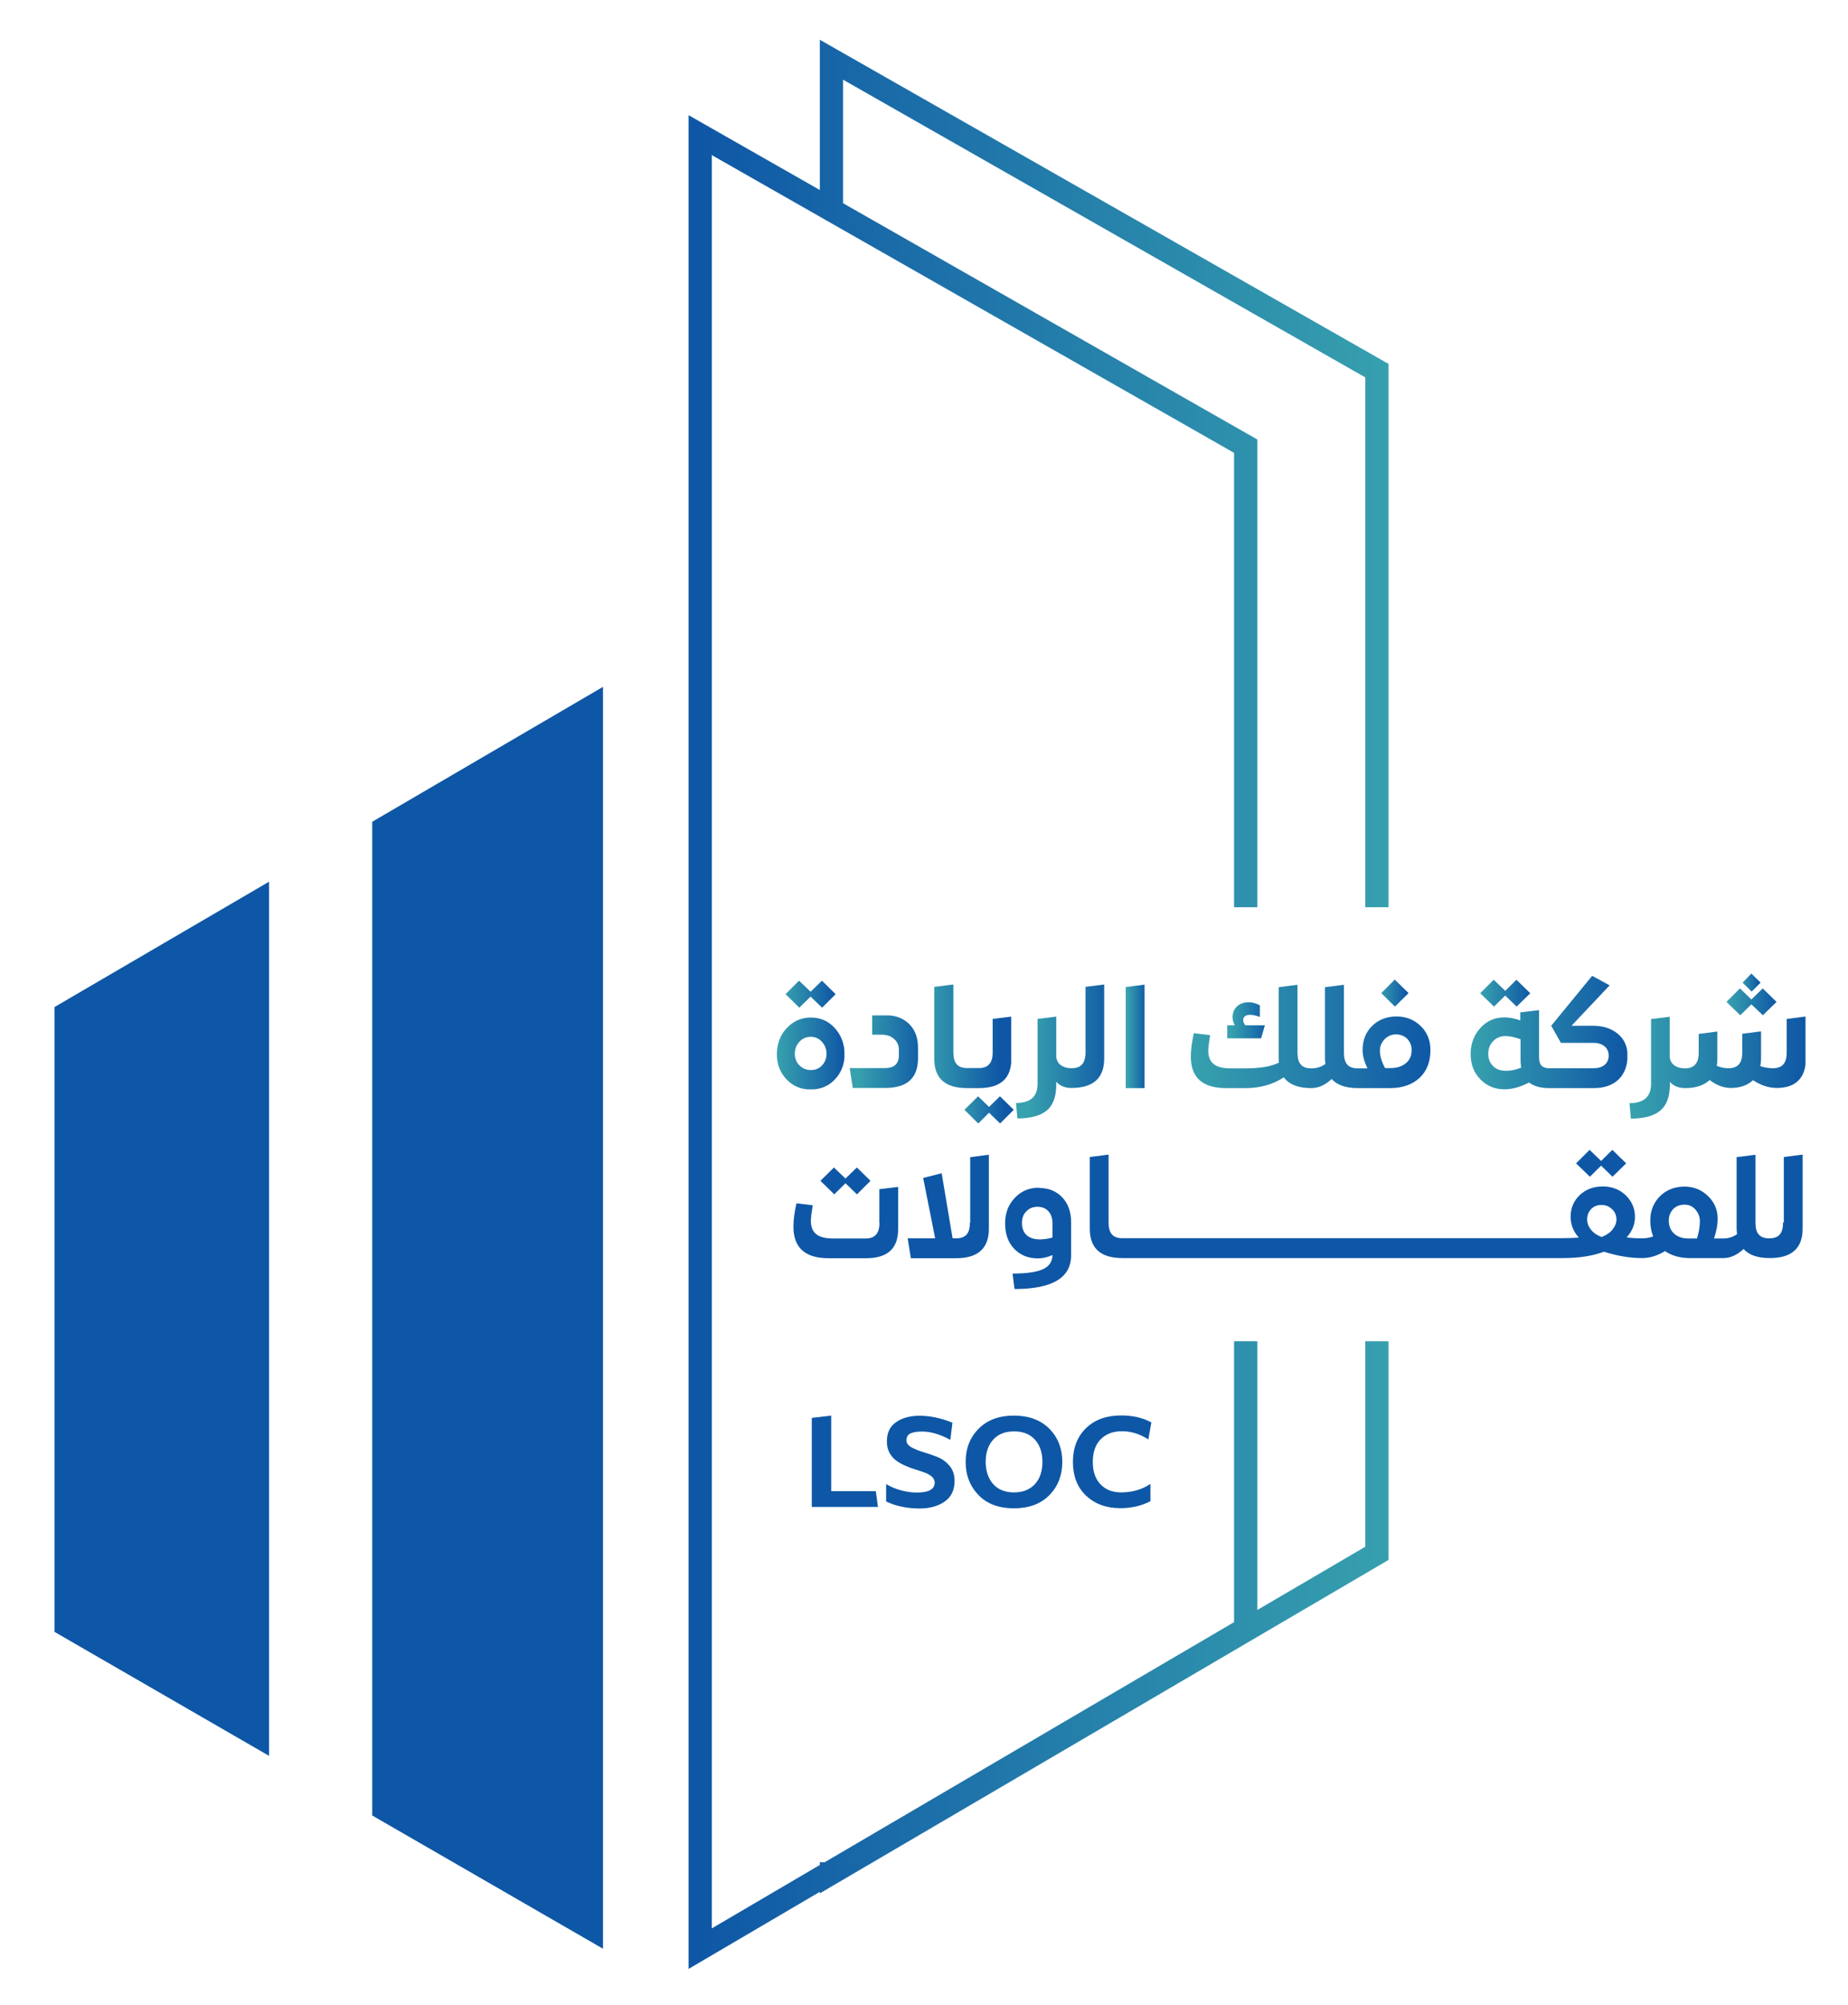 <?xml version="1.0" encoding="UTF-8"?>
<svg xmlns="http://www.w3.org/2000/svg" version="1.1" xmlns:xlink="http://www.w3.org/1999/xlink" viewBox="0 0 121.79 132.13">
  <defs>
    <style>
      .cls-1 {
        fill: url(#linear-gradient-15);
      }

      .cls-2 {
        fill: url(#linear-gradient-13);
      }

      .cls-3 {
        clip-path: url(#clippath-6);
      }

      .cls-4 {
        clip-path: url(#clippath-7);
      }

      .cls-5 {
        clip-path: url(#clippath-15);
      }

      .cls-6 {
        clip-path: url(#clippath-4);
      }

      .cls-7 {
        fill: url(#linear-gradient-2);
      }

      .cls-8 {
        fill: url(#linear-gradient-10);
      }

      .cls-9 {
        fill: url(#linear-gradient-12);
      }

      .cls-10 {
        clip-path: url(#clippath-9);
      }

      .cls-11 {
        clip-path: url(#clippath-10);
      }

      .cls-12 {
        clip-path: url(#clippath-11);
      }

      .cls-13 {
        fill: none;
      }

      .cls-14 {
        fill: url(#linear-gradient-4);
      }

      .cls-15 {
        fill: url(#linear-gradient-3);
      }

      .cls-16 {
        clip-path: url(#clippath-1);
      }

      .cls-17 {
        fill: url(#linear-gradient-5);
      }

      .cls-18 {
        isolation: isolate;
      }

      .cls-19 {
        clip-path: url(#clippath-5);
      }

      .cls-20 {
        clip-path: url(#clippath-8);
      }

      .cls-21 {
        fill: #0e57a6;
      }

      .cls-22 {
        fill: url(#linear-gradient-8);
      }

      .cls-23 {
        clip-path: url(#clippath-3);
      }

      .cls-24 {
        clip-path: url(#clippath-12);
      }

      .cls-25 {
        fill: url(#linear-gradient-14);
      }

      .cls-26 {
        clip-path: url(#clippath-14);
      }

      .cls-27 {
        fill: url(#linear-gradient-7);
      }

      .cls-28 {
        fill: url(#linear-gradient-9);
      }

      .cls-29 {
        fill: url(#linear-gradient-11);
      }

      .cls-30 {
        fill: url(#linear-gradient-6);
      }

      .cls-31 {
        clip-path: url(#clippath-16);
      }

      .cls-32 {
        clip-path: url(#clippath-2);
      }

      .cls-33 {
        clip-path: url(#clippath-13);
      }

      .cls-34 {
        fill: url(#linear-gradient-16);
      }

      .cls-35 {
        fill: url(#linear-gradient);
      }

      .cls-36 {
        clip-path: url(#clippath);
      }
    </style>
    <clipPath id="clippath">
      <polygon class="cls-13" points="89.98 88.38 89.98 101.92 82.86 106.09 82.86 88.38 81.33 88.38 81.33 106.89 54.35 122.71 54.03 122.71 54.03 122.89 46.91 127.07 46.91 10.22 81.33 29.84 81.33 59.78 82.86 59.78 82.86 28.96 55.56 13.39 55.56 5.25 89.98 24.87 89.98 59.78 91.51 59.78 91.51 23.98 54.03 2.62 54.03 12.52 45.38 7.59 45.38 129.74 54.03 124.66 54.03 124.76 91.51 102.79 91.51 88.38 89.98 88.38"/>
    </clipPath>
    <linearGradient id="linear-gradient" x1="-18.71" y1="249.26" x2="-17.71" y2="249.26" gradientTransform="translate(-770.93 11564.53) rotate(-180) scale(46.13)" gradientUnits="userSpaceOnUse">
      <stop offset="0" stop-color="#37a1ae"/>
      <stop offset="1" stop-color="#0f57a6"/>
    </linearGradient>
    <clipPath id="clippath-1">
      <polygon class="cls-13" points="53.42 65.67 54.18 66.4 55.07 65.51 54.17 64.62 53.42 65.35 52.66 64.62 51.77 65.51 52.68 66.4 53.42 65.67"/>
    </clipPath>
    <linearGradient id="linear-gradient-2" x1="-41.19" y1="361.98" x2="-40.19" y2="361.98" gradientTransform="translate(187.56 -1129.04) scale(3.3)" gradientUnits="userSpaceOnUse">
      <stop offset="0" stop-color="#37a1ae"/>
      <stop offset="1" stop-color="#0f57a6"/>
    </linearGradient>
    <clipPath id="clippath-2">
      <path class="cls-13" d="M52.68,70.2c-.2-.21-.3-.46-.3-.76s.1-.57.3-.79c.2-.22.45-.33.75-.33s.54.11.74.33c.2.22.3.48.3.79s-.1.55-.29.76c-.2.21-.44.31-.74.31s-.55-.1-.75-.31M51.83,67.76c-.42.47-.63,1.04-.63,1.71s.21,1.2.63,1.65c.42.45.95.67,1.6.67s1.18-.22,1.6-.67.63-1,.63-1.65-.21-1.24-.63-1.71c-.42-.47-.95-.71-1.59-.71s-1.18.24-1.6.71h0Z"/>
    </clipPath>
    <linearGradient id="linear-gradient-3" x1="-35.8" y1="334.87" x2="-34.8" y2="334.87" gradientTransform="translate(210.53 -1420.77) scale(4.45)" gradientUnits="userSpaceOnUse">
      <stop offset="0" stop-color="#37a1ae"/>
      <stop offset="1" stop-color="#0f57a6"/>
    </linearGradient>
    <clipPath id="clippath-3">
      <path class="cls-13" d="M57.48,66.91v1.27h.62c.34,0,.61.09.82.28.21.18.32.42.32.71v.38c0,.26-.07.46-.22.61-.16.15-.38.22-.68.22h-2.34l.2,1.31h2.13c1.43,0,2.15-.63,2.17-1.91v-.75c0-.66-.2-1.18-.59-1.56-.39-.38-.9-.57-1.53-.57h-.9Z"/>
    </clipPath>
    <linearGradient id="linear-gradient-4" x1="-35.69" y1="334.2" x2="-34.69" y2="334.2" gradientTransform="translate(217.14 -1434.58) scale(4.5)" gradientUnits="userSpaceOnUse">
      <stop offset="0" stop-color="#37a1ae"/>
      <stop offset="1" stop-color="#0f57a6"/>
    </linearGradient>
    <clipPath id="clippath-4">
      <path class="cls-13" d="M61.57,65.04v4.72c0,1.3.72,1.94,2.16,1.94h.77c1.43,0,2.15-.63,2.15-1.91v-2.8l-1.23.15v2.22c0,.68-.3,1.02-.91,1.02h-.77c-.31,0-.54-.08-.69-.25-.15-.17-.22-.43-.22-.79v-4.47l-1.24.16h-.02Z"/>
    </clipPath>
    <linearGradient id="linear-gradient-5" x1="-33.83" y1="325.1" x2="-32.83" y2="325.1" gradientTransform="translate(232.34 -1579.95) scale(5.07)" gradientUnits="userSpaceOnUse">
      <stop offset="0" stop-color="#37a1ae"/>
      <stop offset="1" stop-color="#0f57a6"/>
    </linearGradient>
    <clipPath id="clippath-5">
      <polygon class="cls-13" points="65.18 72.94 64.46 72.24 63.56 73.13 64.47 74.03 65.18 73.32 65.91 74.03 66.81 73.13 65.9 72.24 65.18 72.94"/>
    </clipPath>
    <linearGradient id="linear-gradient-6" x1="-41.49" y1="363.7" x2="-40.49" y2="363.7" gradientTransform="translate(197.42 -1105.24) scale(3.24)" gradientUnits="userSpaceOnUse">
      <stop offset="0" stop-color="#37a1ae"/>
      <stop offset="1" stop-color="#0f57a6"/>
    </linearGradient>
    <clipPath id="clippath-6">
      <path class="cls-13" d="M71.54,65.04v4.31c0,.36-.08.62-.23.79s-.38.25-.69.25h-.01s0,0,0,0c-.26,0-.48-.06-.67-.18-.18-.12-.3-.31-.33-.57v-2.65l-1.23.15v4.27c0,.85-.47,1.27-1.42,1.27l.09,1.02c.87,0,1.52-.18,1.94-.53.42-.35.62-.92.62-1.71v-.18c.24.27.58.41,1,.41,1.44,0,2.16-.65,2.16-1.94v-4.88l-1.24.16h.01Z"/>
    </clipPath>
    <linearGradient id="linear-gradient-7" x1="-32.15" y1="316.58" x2="-31.15" y2="316.58" gradientTransform="translate(255.16 -1776.34) scale(5.83)" gradientUnits="userSpaceOnUse">
      <stop offset="0" stop-color="#37a1ae"/>
      <stop offset="1" stop-color="#0f57a6"/>
    </linearGradient>
    <clipPath id="clippath-7">
      <polygon class="cls-13" points="74.19 65.04 74.19 71.7 75.43 71.7 75.43 64.88 74.19 65.04"/>
    </clipPath>
    <linearGradient id="linear-gradient-8" x1="-75.33" y1="536.2" x2="-74.33" y2="536.2" gradientTransform="translate(167.72 -596.59) scale(1.24)" gradientUnits="userSpaceOnUse">
      <stop offset="0" stop-color="#37a1ae"/>
      <stop offset="1" stop-color="#0f57a6"/>
    </linearGradient>
    <clipPath id="clippath-8">
      <path class="cls-13" d="M81.53,66.31c-.2.18-.3.42-.3.72,0,.19.05.37.15.53h-.5v.86h2.23l.25-.86h-1.29c-.09-.11-.14-.23-.14-.35,0-.11.04-.19.12-.25s.19-.09.34-.09c.17,0,.38.05.64.14v-.77c-.27-.13-.52-.2-.73-.2-.31,0-.57.09-.77.27Z"/>
    </clipPath>
    <linearGradient id="linear-gradient-9" x1="-48.23" y1="396.62" x2="-47.23" y2="396.62" gradientTransform="translate(201.26 -920.35) scale(2.49)" gradientUnits="userSpaceOnUse">
      <stop offset="0" stop-color="#37a1ae"/>
      <stop offset="1" stop-color="#0f57a6"/>
    </linearGradient>
    <clipPath id="clippath-9">
      <path class="cls-13" d="M90.94,69.24c0-.29.1-.54.31-.76.21-.21.46-.32.75-.32s.54.1.74.29c.19.2.29.44.29.74,0,.37-.12.66-.38.87-.25.21-.59.32-1.02.32h-.35c-.22-.41-.34-.79-.34-1.15M87.32,65.04v4.72c0,.08.01.2.03.35-.26.19-.57.29-.93.29-.31,0-.54-.08-.69-.25-.15-.17-.22-.43-.22-.79v-4.47l-1.24.16v4.72c0,.11.01.2.02.25-.52.26-1.26.38-2.21.38h-.98c-.5,0-.87-.09-1.11-.28s-.36-.48-.36-.87c0-.21.04-.55.12-1.04l-1.07-.13c-.13.57-.2,1.09-.2,1.54,0,1.39.77,2.08,2.32,2.08h1.29c.96,0,1.8-.24,2.52-.71.34.47.95.71,1.81.71.47,0,.91-.2,1.34-.6.36.4.93.6,1.73.6h2.12c.82,0,1.47-.23,1.95-.68.48-.45.71-1.06.71-1.83,0-.64-.21-1.16-.64-1.58s-.96-.63-1.6-.63-1.18.21-1.6.62c-.42.41-.63.94-.63,1.6,0,.36.11.76.32,1.2h-.64c-.31,0-.54-.08-.69-.25-.15-.17-.22-.43-.22-.79v-4.47l-1.24.16h0Z"/>
    </clipPath>
    <linearGradient id="linear-gradient-10" x1="-24.6" y1="278.8" x2="-23.6" y2="278.8" gradientTransform="translate(467.35 -4336.78) scale(15.8)" gradientUnits="userSpaceOnUse">
      <stop offset="0" stop-color="#37a1ae"/>
      <stop offset="1" stop-color="#0f57a6"/>
    </linearGradient>
    <clipPath id="clippath-10">
      <polygon class="cls-13" points="91.03 65.44 91.93 66.33 92.83 65.44 91.92 64.55 91.03 65.44"/>
    </clipPath>
    <linearGradient id="linear-gradient-11" x1="-58.41" y1="449.35" x2="-57.41" y2="449.35" gradientTransform="translate(196.01 -743.38) scale(1.8)" gradientUnits="userSpaceOnUse">
      <stop offset="0" stop-color="#37a1ae"/>
      <stop offset="1" stop-color="#0f57a6"/>
    </linearGradient>
    <clipPath id="clippath-11">
      <polygon class="cls-13" points="99.2 65.29 98.44 64.56 97.55 65.45 98.46 66.33 99.2 65.6 99.95 66.33 100.85 65.45 99.94 64.56 99.2 65.29"/>
    </clipPath>
    <linearGradient id="linear-gradient-12" x1="-41.23" y1="362.09" x2="-40.23" y2="362.09" gradientTransform="translate(233.66 -1129.45) scale(3.3)" gradientUnits="userSpaceOnUse">
      <stop offset="0" stop-color="#37a1ae"/>
      <stop offset="1" stop-color="#0f57a6"/>
    </linearGradient>
    <clipPath id="clippath-12">
      <path class="cls-13" d="M99.16,70.55c-.32,0-.58-.11-.78-.32-.2-.21-.3-.47-.3-.79s.1-.61.32-.83c.21-.22.49-.34.82-.34.26,0,.59.07.99.21v1.35c0,.14.01.31.04.52-.33.14-.67.21-1.04.21h-.05M102.23,67.59l.64,1.13h2.15c.31,0,.55.08.73.23.18.15.27.36.27.61s-.09.46-.27.61c-.18.15-.43.22-.74.22h-2.92c-.23,0-.39-.06-.5-.17-.11-.12-.16-.3-.16-.56v-3.1l-1.24.15v.53c-.36-.13-.71-.2-1.04-.2-.65,0-1.18.24-1.6.71-.42.47-.63,1.04-.63,1.71s.21,1.21.63,1.65.96.67,1.61.67c.49,0,1.03-.15,1.61-.45.31.24.75.37,1.33.37h2.94c.69,0,1.23-.19,1.63-.57.39-.38.59-.9.59-1.57,0-.6-.21-1.08-.63-1.43-.42-.36-.98-.54-1.69-.54h-1.37l2.51-2.66-1.15-.63-2.69,3.28h-.01Z"/>
    </clipPath>
    <linearGradient id="linear-gradient-13" x1="-26.92" y1="290.42" x2="-25.92" y2="290.42" gradientTransform="translate(374.98 -2932.03) scale(10.33)" gradientUnits="userSpaceOnUse">
      <stop offset="0" stop-color="#37a1ae"/>
      <stop offset="1" stop-color="#0f57a6"/>
    </linearGradient>
    <clipPath id="clippath-13">
      <polygon class="cls-13" points="114.84 64.75 115.44 65.34 116.03 64.75 115.42 64.15 114.84 64.75"/>
    </clipPath>
    <linearGradient id="linear-gradient-14" x1="-78.78" y1="546.99" x2="-77.78" y2="546.99" gradientTransform="translate(209.23 -591.64) scale(1.2)" gradientUnits="userSpaceOnUse">
      <stop offset="0" stop-color="#37a1ae"/>
      <stop offset="1" stop-color="#0f57a6"/>
    </linearGradient>
    <clipPath id="clippath-14">
      <polygon class="cls-13" points="115.42 65.86 114.67 65.13 113.78 66.02 114.69 66.9 115.42 66.18 116.18 66.9 117.08 66.02 116.17 65.13 115.42 65.86"/>
    </clipPath>
    <linearGradient id="linear-gradient-15" x1="-41.23" y1="362.09" x2="-40.23" y2="362.09" gradientTransform="translate(249.89 -1128.88) scale(3.3)" gradientUnits="userSpaceOnUse">
      <stop offset="0" stop-color="#37a1ae"/>
      <stop offset="1" stop-color="#0f57a6"/>
    </linearGradient>
    <clipPath id="clippath-15">
      <path class="cls-13" d="M117.75,67.15v2.22c0,.68-.29,1.02-.9,1.02-.31,0-.59-.05-.84-.14.03-.16.05-.31.05-.46v-1.83l-1.24.16v1.25c0,.68-.29,1.02-.9,1.02-.27,0-.53-.05-.78-.16.02-.12.04-.26.04-.43v-1.83l-1.23.16v1.25c0,.68-.3,1.02-.91,1.02-.26,0-.49-.06-.67-.18-.18-.12-.3-.31-.33-.57v-2.65l-1.23.15v4.27c0,.85-.47,1.27-1.42,1.27l.09,1.02c.87,0,1.52-.18,1.94-.53.42-.35.63-.92.63-1.71v-.18c.24.27.58.41,1,.41.7,0,1.24-.18,1.62-.53.47.35.93.52,1.39.52.61,0,1.1-.17,1.47-.51.52.34,1.04.51,1.56.51.63,0,1.11-.16,1.43-.49.32-.32.49-.8.49-1.42v-2.8l-1.23.16h-.03Z"/>
    </clipPath>
    <linearGradient id="linear-gradient-16" x1="-26.18" y1="286.71" x2="-25.18" y2="286.71" gradientTransform="translate(411.74 -3261.26) scale(11.62)" gradientUnits="userSpaceOnUse">
      <stop offset="0" stop-color="#37a1ae"/>
      <stop offset="1" stop-color="#0f57a6"/>
    </linearGradient>
    <clipPath id="clippath-16">
      <rect class="cls-13" x="-89.57" y="-60.99" width="283.46" height="283.46"/>
    </clipPath>
  </defs>
  <!-- Generator: Adobe Illustrator 28.7.6, SVG Export Plug-In . SVG Version: 1.2.0 Build 188)  -->
  <g>
    <g id="Layer_1">
      <g id="Layer_1-2" data-name="Layer_1">
        <g class="cls-36">
          <rect class="cls-35" x="45.38" y="2.62" width="46.13" height="127.12"/>
        </g>
        <polygon class="cls-21" points="3.59 66.36 17.73 58.1 17.73 115.7 3.59 107.53 3.59 66.36"/>
        <polygon class="cls-21" points="39.74 45.26 39.74 128.41 24.53 119.63 24.53 54.15 39.74 45.26"/>
        <g class="cls-16">
          <rect class="cls-7" x="51.77" y="64.62" width="3.3" height="1.78"/>
        </g>
        <g class="cls-32">
          <rect class="cls-15" x="51.2" y="67.05" width="4.45" height="4.73"/>
        </g>
        <g class="cls-23">
          <rect class="cls-14" x="56" y="66.91" width="4.5" height="4.79"/>
        </g>
        <g class="cls-6">
          <rect class="cls-17" x="61.57" y="64.88" width="5.07" height="6.82"/>
        </g>
        <g class="cls-19">
          <rect class="cls-30" x="63.56" y="72.24" width="3.24" height="1.79"/>
        </g>
        <g class="cls-3">
          <rect class="cls-27" x="66.95" y="64.88" width="5.83" height="8.83"/>
        </g>
        <g class="cls-4">
          <rect class="cls-22" x="74.19" y="64.88" width="1.24" height="6.82"/>
        </g>
        <g class="cls-20">
          <rect class="cls-28" x="80.87" y="66.04" width="2.49" height="2.38"/>
        </g>
        <g class="cls-10">
          <rect class="cls-8" x="78.47" y="64.88" width="15.8" height="6.82"/>
        </g>
        <g class="cls-11">
          <rect class="cls-29" x="91.03" y="64.55" width="1.8" height="1.79"/>
        </g>
        <g class="cls-12">
          <rect class="cls-9" x="97.55" y="64.56" width="3.3" height="1.78"/>
        </g>
        <g class="cls-24">
          <rect class="cls-2" x="96.92" y="64.31" width="10.33" height="7.48"/>
        </g>
        <g class="cls-33">
          <rect class="cls-25" x="114.84" y="64.15" width="1.2" height="1.2"/>
        </g>
        <g class="cls-26">
          <rect class="cls-1" x="113.78" y="65.13" width="3.3" height="1.78"/>
        </g>
        <g class="cls-5">
          <rect class="cls-34" x="107.37" y="66.99" width="11.62" height="6.72"/>
        </g>
        <g class="cls-31">
          <g>
            <polygon class="cls-21" points="54.07 77.81 54.98 78.7 55.72 77.97 56.48 78.7 57.37 77.81 56.47 76.93 55.72 77.66 54.96 76.93 54.07 77.81"/>
            <path class="cls-21" d="M57.96,80.59c0,.68-.3,1.02-.91,1.02h-2.14c-.5,0-.87-.09-1.11-.28s-.36-.48-.36-.87c0-.21.04-.55.12-1.04l-1.07-.13c-.13.57-.2,1.09-.2,1.54,0,1.39.77,2.08,2.32,2.08h2.47c1.41,0,2.11-.64,2.11-1.91v-2.79l-1.24.15v2.22h.01Z"/>
            <path class="cls-21" d="M63.92,80.56c0,.36-.07.63-.22.79-.15.17-.38.25-.69.25h-.23l-.72-4.29-1.22.31.79,3.98h-1.81l.21,1.31h2.98c1.44,0,2.16-.65,2.16-1.94v-4.88l-1.23.16v4.31h-.02Z"/>
            <path class="cls-21" d="M68.48,78.26c-.64,0-1.18.22-1.6.67-.43.45-.64,1.01-.64,1.69s.2,1.26.6,1.67c.4.42.92.63,1.57.63.3,0,.62-.07.95-.22,0,.44-.22.75-.64.94s-1.08.28-1.99.28l.13,1.02c2.49,0,3.73-.74,3.73-2.22v-2.19c0-.68-.2-1.23-.59-1.64-.4-.41-.9-.61-1.52-.61M69.36,81.55c-.31.08-.58.12-.83.12-.36,0-.65-.09-.86-.27-.21-.19-.32-.46-.32-.82,0-.32.1-.58.3-.77.2-.2.44-.29.73-.29s.54.1.71.29c.18.19.27.46.27.79,0,0,0,.95,0,.95Z"/>
            <polygon class="cls-21" points="105.52 76.5 104.76 75.77 103.87 76.66 104.78 77.54 105.52 76.81 106.27 77.54 107.17 76.66 106.26 75.77 105.52 76.5"/>
            <path class="cls-21" d="M117.51,80.56c0,.36-.07.62-.22.79s-.38.25-.69.25h0c-.31,0-.54-.08-.69-.25s-.22-.43-.22-.79v-4.47l-1.24.16v4.72c0,.08.01.2.03.35-.26.19-.57.29-.93.29h-.59c.16-.47.24-.9.24-1.31,0-.58-.21-1.08-.64-1.49-.42-.41-.94-.62-1.54-.62-.65,0-1.19.21-1.62.63-.42.42-.64.96-.64,1.6,0,.38.06.73.19,1.05-.22.09-.47.13-.74.13-.36,0-.7-.02-1.01-.06.37-.41.55-.86.55-1.35,0-.55-.2-1.03-.6-1.42s-.91-.59-1.52-.59-1.12.19-1.52.57-.6.86-.6,1.43c0,.51.18.97.54,1.37-.3.02-.65.04-1.06.04h-29.02c-.31,0-.54-.08-.69-.25s-.22-.43-.22-.79v-4.47l-1.24.16v4.72c0,1.3.72,1.94,2.16,1.94h29.02c1.05,0,1.96-.14,2.71-.42.88.28,1.71.42,2.51.42.5,0,1-.15,1.51-.46.44.3.98.46,1.62.46h2.22c.47,0,.91-.2,1.34-.6.35.4.93.6,1.73.6h0c1.44,0,2.16-.65,2.16-1.94v-4.88l-1.24.16v4.31h-.05ZM106.28,81.02c-.18.21-.42.37-.72.49-.29-.1-.52-.25-.7-.47-.17-.21-.26-.44-.26-.68,0-.28.09-.51.26-.69.18-.18.4-.27.68-.27s.5.09.69.27c.2.18.3.41.3.69,0,.23-.09.45-.27.66M111.84,81.61h-.56c-.4,0-.71-.11-.95-.32-.23-.21-.35-.5-.35-.86,0-.31.1-.56.29-.76.19-.19.44-.29.75-.29.29,0,.53.11.72.33s.29.47.29.77c0,.32-.06.7-.19,1.13"/>
          </g>
        </g>
        <g class="cls-18">
          <g class="cls-18">
            <path class="cls-21" d="M53.5,99.3v-5.87l1.28-.15v4.98h2.94l.14,1.04h-4.36Z"/>
            <path class="cls-21" d="M58.4,97.79c.29.18.62.32,1,.42s.72.14,1.04.14c.77,0,1.16-.22,1.16-.66,0-.14-.06-.26-.17-.37-.12-.11-.27-.2-.45-.27-.18-.07-.39-.14-.62-.21-.23-.07-.45-.15-.68-.25s-.43-.21-.61-.34c-.18-.13-.33-.3-.45-.52-.12-.22-.17-.47-.17-.75,0-.57.2-1,.61-1.27.4-.28.92-.42,1.53-.42.7,0,1.43.15,2.18.46l-.14,1.13c-.67-.37-1.29-.55-1.87-.55-.32,0-.57.04-.75.12-.18.08-.27.24-.27.47,0,.18.11.33.33.45.22.12.48.23.79.32.31.09.62.2.93.32.31.13.57.32.79.58.22.26.33.59.33.98,0,.62-.22,1.08-.66,1.38-.44.3-.99.45-1.63.45-.83,0-1.57-.15-2.22-.46v-1.14Z"/>
            <path class="cls-21" d="M69.16,98.52c-.57.58-1.35.87-2.34.87s-1.77-.29-2.33-.87-.85-1.31-.85-2.19.28-1.6.85-2.18,1.35-.87,2.33-.87,1.77.29,2.34.87.85,1.31.85,2.18-.28,1.61-.85,2.19ZM68.21,94.87c-.33-.37-.79-.55-1.38-.55s-1.05.18-1.38.55c-.33.37-.49.86-.49,1.46s.17,1.09.49,1.46c.33.37.79.55,1.38.55s1.05-.19,1.38-.55.49-.86.49-1.46-.16-1.09-.49-1.46Z"/>
            <path class="cls-21" d="M75.82,98.92c-.6.31-1.26.46-1.98.46-.94,0-1.69-.28-2.27-.83s-.86-1.3-.86-2.22.29-1.67.87-2.23,1.35-.83,2.32-.83c.75,0,1.41.15,1.98.46l-.2,1.12c-.56-.36-1.14-.54-1.74-.54s-1.05.18-1.4.53c-.35.35-.52.85-.52,1.49s.17,1.13.51,1.48c.34.36.79.53,1.36.53.73,0,1.38-.19,1.93-.56v1.14Z"/>
          </g>
        </g>
      </g>
    </g>
  </g>
</svg>